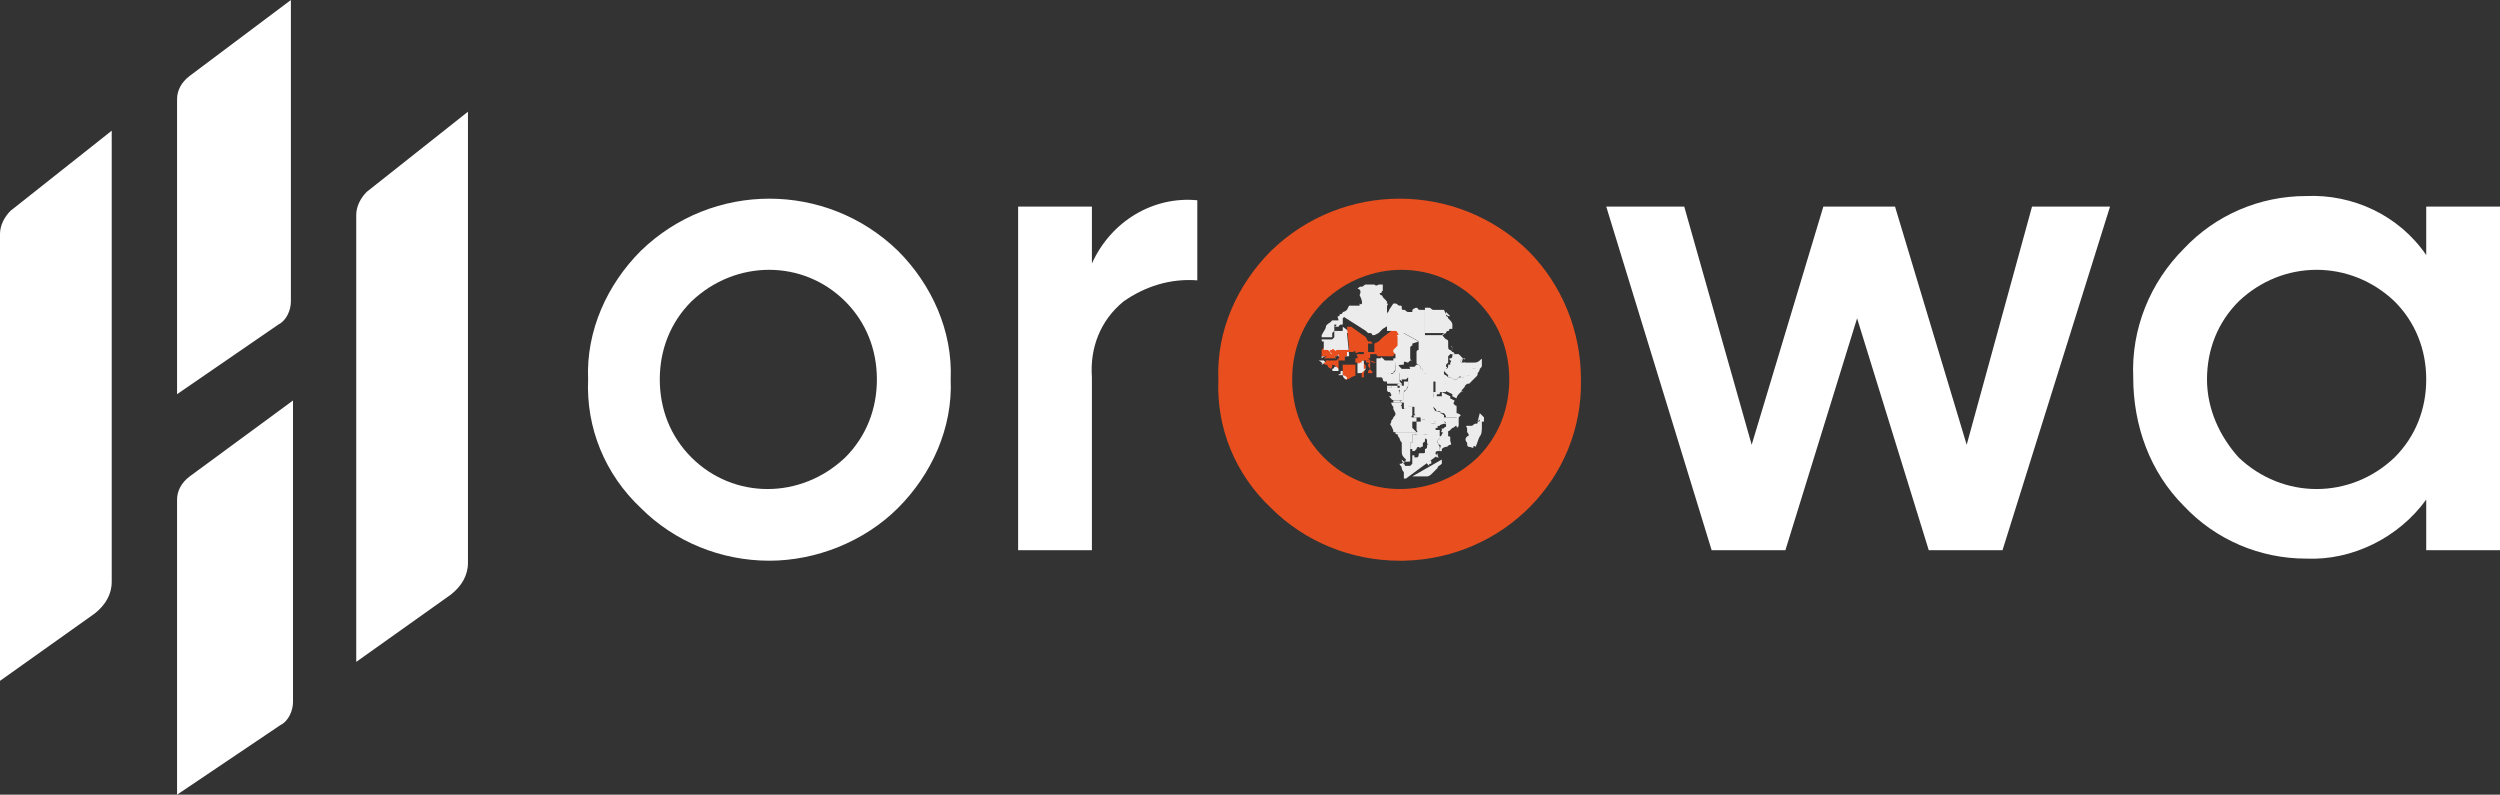 <?xml version="1.0" encoding="utf-8"?>
<!-- Generator: Adobe Illustrator 26.0.0, SVG Export Plug-In . SVG Version: 6.00 Build 0)  -->
<svg version="1.1" id="Calque_1" xmlns="http://www.w3.org/2000/svg" xmlns:xlink="http://www.w3.org/1999/xlink" x="0px" y="0px"
	 viewBox="0 0 118.6 37.7" style="enable-background:new 0 0 118.6 37.7;" xml:space="preserve">
<rect x="0" y="0" width="118.6" height="37.7" fill="#333333" stroke="none"/>
<style type="text/css">
	.st0{fill:#FFFFFF;}
	.st1{fill:#E94F1E;}
	.st2{fill:#EDECED;}
</style>
<g id="Calque_2_00000168814377574797222070000017138455572090879371_">
	<g id="Calque_1-2">
		<path class="st0" d="M0,32.3V11.1c0-0.4,0.2-0.8,0.5-1.1l4.8-3.8v21.4c0,0.6-0.3,1.1-0.8,1.5L0,32.3z"/>
		<path class="st0" d="M16.9,31.4V10.2c0-0.4,0.2-0.8,0.5-1.1l4.8-3.8v21.4c0,0.6-0.3,1.1-0.8,1.5L16.9,31.4z"/>
		<path class="st0" d="M8.4,18.7v-14c0-0.4,0.2-0.8,0.6-1.1L13.8,0v14.3c0,0.4-0.2,0.9-0.6,1.1L8.4,18.7z"/>
		<path class="st0" d="M8.4,37.7v-14c0-0.4,0.2-0.8,0.6-1.1l4.9-3.6v14.3c0,0.4-0.2,0.9-0.6,1.1L8.4,37.7z"/>
		<path class="st0" d="M36.5,26.6c-2.3,0-4.5-0.9-6.1-2.5c-1.7-1.6-2.6-3.8-2.5-6.1c-0.1-2.3,0.9-4.5,2.5-6.1
			c3.4-3.3,8.8-3.3,12.2,0c1.6,1.6,2.6,3.8,2.5,6.1c0.1,2.3-0.9,4.5-2.5,6.1C41,25.7,38.7,26.6,36.5,26.6z M32.8,21.7
			c2,2,5.2,2,7.3,0c1-1,1.5-2.3,1.5-3.7c0-1.4-0.5-2.7-1.5-3.7c-2-2-5.2-2-7.3,0c-1,1-1.5,2.3-1.5,3.7
			C31.3,19.4,31.8,20.7,32.8,21.7z"/>
		<path class="st0" d="M51.8,12.5c0.9-2,2.9-3.2,5-3v3.8c-1.3-0.1-2.5,0.3-3.5,1c-1.1,0.9-1.6,2.2-1.5,3.6v8.2h-3.5V9.8h3.5V12.5z"
			/>
		<path class="st1" d="M66.4,26.6c-2.3,0-4.5-0.9-6.1-2.5c-1.7-1.6-2.6-3.8-2.5-6.1c-0.1-2.3,0.9-4.5,2.5-6.1
			c3.4-3.3,8.8-3.3,12.2,0c1.6,1.6,2.5,3.8,2.5,6.1c0.1,4.7-3.7,8.5-8.4,8.6C66.6,26.6,66.5,26.6,66.4,26.6L66.4,26.6z M62.8,21.7
			c2,2,5.2,2,7.3,0c1-1,1.5-2.3,1.5-3.7c0-1.4-0.5-2.7-1.5-3.7c-2-2-5.2-2-7.3,0c-1,1-1.5,2.3-1.5,3.7
			C61.3,19.4,61.8,20.7,62.8,21.7z"/>
		<path class="st0" d="M96.4,9.8h3.7l-5.1,16.3h-3.5l-3.4-11l-3.4,11h-3.5L76.2,9.8h3.7l3.2,11.3l3.4-11.3h3.4l3.4,11.3L96.4,9.8z"
			/>
		<path class="st0" d="M115.1,9.8h3.5v16.3h-3.5v-2.4c-1.3,1.8-3.5,2.9-5.7,2.8c-2.2,0-4.3-0.9-5.8-2.5c-1.6-1.6-2.4-3.8-2.4-6.1
			c-0.1-2.3,0.8-4.5,2.4-6.1c1.5-1.6,3.6-2.5,5.8-2.5c2.2-0.1,4.4,0.9,5.7,2.8V9.8z M106.2,21.7c2.1,2,5.3,2,7.4,0
			c1-1,1.5-2.3,1.5-3.7c0-1.4-0.5-2.7-1.5-3.7c-2.1-2-5.3-2-7.4,0c-1,1-1.5,2.3-1.5,3.7C104.7,19.4,105.3,20.7,106.2,21.7z"/>
		<path class="st2" d="M66.5,21.8C66.5,21.8,66.5,21.8,66.5,21.8c0.1,0.1,0.1,0.1,0.1,0.1s0.1,0,0.2,0s0.1,0,0.1-0.1v-0.8H67v-0.4
			h0.1c0,0,0.1,0,0.1,0s0,0.1,0.1,0s0-0.1,0.1-0.1h0.1l0,0c0,0-0.2,0-0.2,0c-0.1,0-0.1,0-0.2,0c-0.1,0-0.2,0-0.3,0l0,0h-0.4
			c0,0-0.1,0-0.1,0c0,0-0.1,0-0.1,0l0,0l0,0l0,0c0,0.1,0,0.1,0.1,0.1c0,0.1,0.1,0.2,0.1,0.2c0,0.1,0.1,0.2,0.1,0.2
			c0,0.1,0,0.2,0,0.2c0,0.1,0,0.1,0,0.2c0,0.1,0,0.2,0.1,0.3l0.1,0.1C66.6,22.1,66.5,21.9,66.5,21.8z"/>
		<path class="st2" d="M68.1,20.3L68.1,20.3L68.1,20.3c-0.2,0-0.2,0-0.2,0.1s-0.1,0.1-0.1,0.1s-0.1,0.1-0.1,0.1s-0.1,0-0.2,0h-0.1
			c0,0,0,0.1,0.1,0.1s0,0.1,0.1,0.1s0.1,0.1,0.1,0.1s0,0,0,0.1c0,0,0,0.1,0.1,0.1c0.1,0,0.1,0,0.1,0s0.1,0,0.1,0s0.1,0,0.1,0
			l0.1-0.1c0,0,0-0.1,0-0.1s0.1-0.1,0.1-0.1s0-0.1,0-0.1s0,0,0-0.1c0-0.1,0-0.1,0-0.2c0,0-0.1,0-0.1,0
			C68.1,20.4,68.1,20.4,68.1,20.3z"/>
		<path class="st2" d="M67.8,21C67.8,21,67.7,21,67.8,21c-0.1-0.1-0.1-0.1-0.1-0.2s-0.1-0.1-0.1-0.1s0-0.1-0.1-0.1s0,0-0.1-0.1h-0.1
			c0,0-0.1,0-0.1,0.1s0,0-0.1,0s-0.1,0-0.1,0H67V21h-0.1v0.3c0,0,0,0,0.1,0c0,0,0,0.1,0,0.1s0,0,0,0v0c0,0,0.1,0,0.1,0
			s0.1-0.1,0.1-0.1s0-0.1,0.1-0.1c0,0,0.1,0.1,0.1,0c0.1,0,0.1,0,0.1-0.1s0-0.1,0-0.1s0.1,0,0.1-0.1s0-0.1,0-0.1c0,0,0.1,0,0.1-0.1
			C67.7,21,67.7,21,67.8,21L67.8,21L67.8,21C67.7,21,67.9,21,67.8,21z"/>
		<path class="st2" d="M68.2,21.5C68.2,21.5,68.1,21.6,68.2,21.5c-0.1,0.1-0.1,0.2,0,0.2s0.1,0,0.1,0l0,0
			C68.2,21.7,68.2,21.6,68.2,21.5C68.2,21.6,68.2,21.5,68.2,21.5z"/>
		<path class="st2" d="M67.8,21.9c0,0-0.1,0-0.1,0L67.7,22l0.1,0.1l0,0V22h0.1C67.8,22,67.8,21.9,67.8,21.9
			C67.8,21.9,67.9,21.9,67.8,21.9z"/>
		<path class="st2" d="M68.2,21.6L68.2,21.6L68.2,21.6C68.2,21.6,68.2,21.6,68.2,21.6c-0.1,0-0.1-0.1-0.1-0.1s0-0.1,0.1-0.1
			c0,0,0,0,0.1,0l0,0c0,0,0-0.2,0-0.2S68.2,21,68.2,21S68,21,68,21s-0.1,0-0.1,0v0c0,0-0.1,0-0.1,0c0,0,0,0.1-0.1,0.1c0,0,0,0,0,0.1
			s-0.1,0.1-0.1,0.1s0,0,0,0.1s0,0.1-0.1,0.1c0,0-0.1,0-0.1,0c-0.1,0-0.1,0-0.1,0.1s-0.1,0.1-0.1,0.1s-0.1,0-0.1,0s0,0,0,0s0,0,0,0
			s0-0.1,0-0.1c0,0,0,0-0.1,0v0.4c0,0-0.1,0.1-0.1,0.1s-0.1,0-0.2,0s0,0-0.1-0.1s-0.1,0-0.1,0s0,0-0.1,0c0,0.1,0.1,0.1,0.1,0.2
			c0,0.1,0.1,0.2,0.1,0.2s0,0.1,0,0.1s0,0,0,0.1s0,0.1,0,0.1l0,0c0,0,0,0,0.1,0 M67,22.6c0,0,0.1,0,0.1,0c0.1,0,0,0,0.1,0
			c0.1,0,0.1,0,0.2,0c0,0,0.1,0,0.1,0h0.1c0,0,0,0,0.1,0c0.1,0,0.2-0.1,0.2-0.1c0.1-0.1,0.2-0.2,0.3-0.3c0-0.1,0.1-0.1,0.2-0.2
			c0-0.1,0-0.1,0-0.2L67,22.6z M67.9,22C67.9,22,67.8,22,67.9,22L67.9,22L67.9,22l-0.2,0l0.1-0.1c0,0,0.1-0.1,0.1,0
			S67.9,21.9,67.9,22C67.9,22,67.9,22,67.9,22L67.9,22z"/>
		<path class="st2" d="M66.1,20.5L66.1,20.5c0,0,0.1,0,0.1,0c0,0,0.1,0,0.1,0h0.4l0,0c0.1,0,0.2,0,0.3,0c0.1,0,0.1,0,0.2,0l0,0
			L67,20.3V20h0.2l0,0v-0.2l0,0c0,0-0.1,0-0.1,0c0,0,0,0-0.1,0s0-0.1,0-0.1s0-0.1,0-0.1s0-0.1,0-0.2c0,0,0-0.1,0-0.1c0,0,0,0-0.1,0
			s-0.1,0-0.1,0s-0.1,0-0.1,0s0,0.1,0,0.1c0,0-0.1,0-0.1,0c-0.1,0-0.1,0-0.1-0.1s-0.1,0,0-0.1c0,0,0-0.1,0-0.1h-0.4h-0.1
			c0,0.1,0.1,0.2,0.1,0.2c0,0,0,0.1,0,0.1s0.1,0.2,0.1,0.2c0,0.1,0,0.1-0.1,0.2c0,0.1-0.1,0.1-0.1,0.2c0,0.1-0.1,0.1,0,0.2
			C66.1,20.4,66.1,20.4,66.1,20.5L66.1,20.5L66.1,20.5z"/>
		<path class="st2" d="M68.1,19.5C68.1,19.5,68.1,19.5,68.1,19.5c-0.1,0-0.2,0-0.2,0s0,0,0,0.1s0,0.1,0,0.1s0,0.1,0,0.1s0,0.1,0,0.1
			s0,0.1,0.1,0.1s0.1,0,0.1,0s0,0,0,0.1c0,0,0,0-0.1,0c0,0-0.1,0-0.1,0c0,0,0-0.1,0-0.1c0,0-0.1,0-0.1,0s0,0-0.1-0.1s0,0,0,0
			s0,0-0.1,0s-0.1,0-0.1,0s-0.1,0,0-0.1s0,0-0.1,0s0,0,0,0l0,0V20l0,0h-0.2v0.4l0.1,0.2c0.1,0,0.2,0,0.2,0l0,0h0.1c0,0,0.1,0,0.2,0
			s0.1-0.1,0.1-0.1s0.1-0.1,0.1-0.1s0,0,0.1-0.1h0.1v-0.1l0.3-0.1c0,0,0,0,0,0s0-0.1,0-0.1s0.1,0,0,0s0-0.1,0-0.2s0,0,0,0
			c0,0,0-0.1,0-0.1c0,0-0.1-0.1-0.2-0.1C68.5,19.6,68.2,19.5,68.1,19.5z"/>
		<path class="st2" d="M68.1,18.6L68.1,18.6h-0.1v0.1l0,0l0,0l0,0c0.1,0,0,0,0,0L68.1,18.6C68,18.6,68,18.6,68.1,18.6L68.1,18.6z"/>
		<path class="st2" d="M69.5,17.4C69.5,17.4,69.5,17.4,69.5,17.4l0.3,0.1H70c0,0,0.1,0,0,0l-0.3,0.3c0,0,0,0-0.1,0s-0.1,0.1-0.2,0.1
			h-0.1L69.3,18l-0.1,0.1v0.4l0.1,0.1c0-0.1,0.2-0.2,0.2-0.3c0.1-0.1,0.1-0.1,0.2-0.1c0.1-0.1,0.2-0.2,0.3-0.3
			c0.1-0.1,0.1-0.1,0.1-0.2c0,0,0.1-0.1,0.1-0.2c0.1-0.1,0.1-0.1,0.1-0.2c0,0,0-0.1,0-0.2s0-0.1-0.1,0s-0.2,0.1-0.3,0.1
			c-0.1,0-0.1,0-0.2,0c0,0-0.1,0-0.2,0s-0.2,0.1-0.2,0c0,0,0,0-0.1-0.1c0,0-0.1,0.1-0.1,0.1C69.4,17.2,69.5,17.3,69.5,17.4z"/>
		<path class="st2" d="M63.7,15.2v-0.1c0.1-0.1,0.1-0.1,0.2-0.1h0.1c0,0,0.1,0,0.1,0c0,0,0.1,0,0.1-0.1c0,0,0.1,0,0.1,0s0,0,0,0
			s0,0,0-0.1s0,0,0,0h0.1c0,0,0.2,0,0.2,0s0,0,0,0s0-0.1,0-0.1s0-0.1,0-0.1c0,0,0-0.1,0-0.1l0,0h-0.1c-0.1,0-0.2,0-0.2,0
			S64,14.5,64,14.5s-0.1,0.2-0.1,0.2c0,0-0.1,0.1-0.2,0.1c0,0,0,0.1-0.1,0.1s0,0.1-0.1,0.1s0,0.1,0,0.2s-0.1,0.1-0.1,0.2
			s-0.1,0.1-0.2,0.1h-0.1h0.4C63.7,15.2,63.7,15.2,63.7,15.2z"/>
		<path class="st2" d="M65.6,14.2c0,0,0,0.1,0,0.1c0,0,0,0.1-0.1,0.1s0,0.1,0,0.1c0,0,0.1,0,0.1,0.1c0,0,0.1,0,0.1,0.1
			c0,0.1,0,0.1,0.1,0.2l0,0l0,0c0,0,0-0.1,0-0.1 M65.7,14.7L65.7,14.7L65.7,14.7l0.1-0.1l0,0c0,0,0-0.1,0,0s-0.1,0-0.1,0
			s0,0,0.1-0.1c0,0,0.1-0.1,0-0.1c0,0,0,0,0,0c-0.1,0,0-0.1,0-0.1s0-0.1,0,0s0,0-0.1,0s-0.1-0.1-0.2,0h-0.1c0,0,0.1,0,0.1,0
			L65.7,14.7z"/>
		<path class="st2" d="M64.5,14.4v0.1c0,0,0,0.1,0,0.1s0,0,0,0h-0.2c0,0,0,0-0.1,0s0,0,0,0v0.1l0,0h-0.1c0,0,0,0.1-0.1,0.1H64
			c0,0,0,0-0.1,0c-0.1,0-0.1,0.1-0.2,0.1V15l0,0l1.1,0.7l0.1,0.1c0,0,0.1,0,0.1,0c0.1,0,0.1,0.1,0.1,0.1h0.1l0.2-0.1l0.2-0.2
			l0.5-0.3l0,0c0-0.1,0-0.1-0.1-0.1s0,0-0.1,0s-0.1,0-0.1,0s0-0.1,0-0.1s0-0.1,0-0.1s0-0.1,0-0.1s0,0,0-0.1s0,0,0-0.1
			c0,0,0-0.1,0-0.1c0,0,0-0.1,0-0.1s-0.1-0.1,0-0.1l0,0l0,0c0-0.1,0-0.1-0.1-0.2c0,0-0.1-0.1-0.1-0.1c0,0,0-0.1-0.1-0.1
			c0,0-0.1-0.1,0-0.1s0-0.1,0.1-0.1c0,0,0-0.1,0-0.1c0-0.1,0-0.1,0-0.2h-0.1c0,0-0.1,0-0.1,0s-0.1,0.1-0.2,0c-0.1,0-0.3,0-0.4,0
			c-0.1,0-0.1,0.1-0.2,0.1c-0.1,0-0.1,0-0.2,0.1l0,0l0,0c0.1,0,0.2,0.1,0.1,0.3C64.7,14.4,64.6,14.5,64.5,14.4L64.5,14.4z"/>
		<path class="st2" d="M65.9,14.6L65.9,14.6 M65.9,14.7C65.9,14.7,65.9,14.8,65.9,14.7c0,0.1-0.1,0.1-0.1,0.2s0,0.1,0,0.1
			s0,0.1,0,0.1c0,0,0,0.1,0,0.1c0,0,0,0,0,0.1s0,0,0,0.1s0,0,0,0.1s0,0,0,0.1s0,0.1,0,0.1s0,0,0.1,0s0,0,0.1,0s0,0,0.1,0.1
			c0.1,0,0.1,0,0.2,0c0,0,0.1,0,0.1,0.1l0.2-0.1l0.9,0.5V16h0.1v-1c0-0.1,0-0.1,0-0.2s0-0.1,0-0.1l0,0l0,0c0,0,0,0-0.2,0
			s-0.1-0.1-0.2-0.1s-0.2,0.1-0.2,0.1s0,0.1,0,0.1s-0.1,0-0.2,0c-0.1,0-0.1-0.1-0.2-0.1c-0.1,0-0.1,0-0.1-0.1s0-0.1-0.1-0.1
			c-0.1,0-0.1-0.1-0.2-0.1c0,0-0.1,0-0.1,0L65.9,14.7c0.1-0.1,0.1-0.1,0.1-0.1L65.9,14.7z"/>
		<path class="st2" d="M62.9,16.9C62.9,16.9,63,16.9,62.9,16.9c0.1,0,0.1,0,0.2,0H62.9C63,16.9,62.9,16.8,62.9,16.9
			c-0.1,0-0.1,0-0.2,0c0,0,0,0,0,0.1l0,0C62.8,16.9,62.9,16.9,62.9,16.9z"/>
		<path class="st1" d="M62.8,17L62.8,17h0.3c0,0,0.1,0,0.1,0c0.1,0,0.1,0,0.2,0l0,0l0,0l-0.1-0.1c0,0,0-0.1,0-0.1l0,0
			c0,0,0-0.1-0.1-0.1l-0.1-0.1l0,0L63,16.5c0,0-0.1,0-0.1,0c0,0-0.1,0-0.1,0c0,0,0,0-0.1,0.1l0,0c0,0,0,0.1,0,0.1c0,0,0,0.1,0,0.2
			s0,0,0,0c0,0,0.1,0,0.1,0c0,0,0.1,0,0.1,0h0.1c0,0,0,0-0.1,0C63,16.9,62.9,16.9,62.8,17C62.8,16.9,62.8,16.9,62.8,17L62.8,17
			C62.8,16.9,62.8,17,62.8,17L62.8,17C62.8,17,62.8,17,62.8,17z"/>
		<path class="st2" d="M62.9,17.2C62.9,17.2,63,17.1,62.9,17.2L62.9,17.2C63,17.1,63,17.1,62.9,17.2C63,17,63,17.1,62.9,17.2
			l-0.1-0.1c0,0,0,0-0.1,0s0,0-0.1,0s0,0,0.1,0.1s0,0,0,0.1l0,0L62.9,17.2z"/>
		<path class="st2" d="M67.6,17.7C67.6,17.7,67.6,17.7,67.6,17.7c0-0.2-0.1-0.1-0.1-0.1s0,0,0-0.1c0,0-0.1,0-0.1,0l0,0l0,0l0,0
			c0,0,0-0.1,0-0.1l-0.1-0.1l0,0c0,0-0.1,0-0.1,0c0,0,0,0,0,0c0,0-0.1,0.1-0.1,0.1c0,0-0.1,0-0.2,0s0,0,0,0.1c0,0-0.1,0-0.1,0
			c0,0-0.1,0-0.1,0s0,0-0.1,0s-0.1,0-0.1,0l0,0c0,0,0,0-0.1,0.1s0,0.1,0,0.1s0,0.1,0,0.1c0,0,0,0.1,0,0.1c0,0,0,0,0,0.1l0,0
			c0,0,0.1,0.1,0.1,0.1l0,0l0,0c0,0,0-0.1,0-0.1h0.1l0,0h0.1v0c0,0,0.1-0.1,0.1-0.1S67,18,67,18h0.2c0,0,0-0.1,0-0.1s0.1,0,0.1,0
			c0,0,0.1,0,0.1,0c0,0,0.1,0,0.1,0s0.1,0,0.1,0h0.1v-0.1C67.7,17.8,67.6,17.8,67.6,17.7z"/>
		<path class="st2" d="M65.8,17.7L65.8,17.7c0.1,0,0.1,0,0.2,0s0,0,0.1,0c0-0.1,0.1-0.1,0.1-0.2c0,0,0,0,0-0.1s0,0,0-0.1
			c0,0,0-0.1,0-0.1l0.1-0.1h0.1c0,0,0-0.1,0-0.1l0,0V17l0,0l0,0c0,0,0,0.1-0.1,0.1s-0.1,0-0.1,0h-0.1c0,0-0.1,0-0.1,0s-0.1,0-0.1,0
			h-0.1c0,0-0.1,0-0.1,0c0,0,0,0-0.1-0.1s-0.1,0-0.1,0s0,0-0.1,0s-0.1,0-0.1,0s0,0.1,0,0.1c0,0,0,0.1,0,0.1l0,0c0,0,0,0.1,0,0.1
			c0,0,0,0.1,0,0.2c0,0,0,0,0,0.1c0,0,0,0.1,0,0.1c0,0,0,0.1,0,0.1c0,0,0,0,0,0.1l0,0c0,0,0.1,0,0.2,0c0.1,0,0.1,0.1,0.1,0.1
			c0,0,0,0.1,0.1,0.1s0.1,0,0.1,0c0.1,0,0.1,0,0.2,0l0,0c0,0,0-0.1,0-0.1L65.8,17.7z"/>
		<path class="st1" d="M65,17.5C65,17.5,65,17.4,65,17.5c0-0.1,0-0.1,0-0.1c0,0,0-0.1,0-0.2c0,0,0-0.1,0-0.1l0,0c0,0,0,0,0,0
			s0,0,0,0s0,0,0,0h-0.1c0,0,0,0-0.1,0l0,0c0,0.1,0,0.1,0.1,0.1s0,0.1,0,0.1S64.9,17.4,65,17.5c-0.1,0.1-0.1,0.1-0.1,0.2H65
			c0,0,0.1,0,0.1,0s0-0.1,0-0.1C65,17.6,65,17.5,65,17.5z"/>
		<path class="st1" d="M64.8,17.4C64.8,17.4,64.8,17.3,64.8,17.4c0-0.1-0.1-0.1-0.1-0.2h-0.1v0.1c0,0,0,0,0,0.1c0,0.1,0,0.1,0,0.2
			c0,0.1,0,0.1,0,0.2c0,0,0,0.1,0,0.1l0,0h0.1c0-0.1,0-0.2,0-0.2S64.8,17.4,64.8,17.4z"/>
		<path class="st2" d="M66,18.2h0.3c0.1,0,0.1,0,0.2,0.1c0,0,0-0.1,0-0.1l0,0c0,0,0,0-0.1-0.1l0,0c0,0,0,0,0-0.1c0,0,0-0.1,0-0.1
			c0,0,0-0.1,0-0.1s0-0.1,0-0.1s0,0,0.1-0.1c0,0,0-0.1,0-0.1c0,0,0,0-0.1-0.1s0-0.1,0-0.1h0.1c0,0,0.1,0,0,0c0,0,0-0.1,0-0.1
			c0,0,0-0.1,0-0.1s0-0.1-0.1-0.1l0,0v0l0,0c0,0,0,0,0,0.1s-0.1,0-0.1,0l-0.1,0.1c0,0,0,0.1,0,0.1c0,0,0,0,0,0.1s0,0,0,0.1
			c0,0.1,0,0.1-0.1,0.2c0,0-0.1,0.1-0.1,0s-0.1-0.1-0.1,0h-0.1l-0.1,0.1c0,0,0,0.1,0,0.1c0,0,0,0,0,0.1c0,0,0.1,0,0.1,0
			c0,0,0,0.1,0,0.1c0,0,0,0.1,0,0.1H66V18.2z"/>
		<path class="st1" d="M64.3,17.8c0,0,0-0.1,0-0.1c0,0,0-0.1,0-0.1s0,0,0-0.1c0-0.1,0-0.1,0-0.2l0,0c0,0-0.1,0-0.1,0
			c0,0-0.1,0-0.1,0s-0.1,0-0.1,0s0,0,0,0s0,0-0.1,0s0,0-0.1,0s0,0-0.1,0l0,0c0,0,0,0.1,0,0.1s0,0,0,0s0,0.1,0,0.1s0,0,0,0s0,0,0,0.1
			s0,0,0,0.1s0,0.1,0,0.1s0,0,0,0s0.1,0,0.1,0.1c0,0,0,0.1,0,0.1c0.1,0,0.2,0,0.3-0.1C64.3,17.8,64.4,17.8,64.3,17.8
			C64.4,17.8,64.4,17.8,64.3,17.8z"/>
		<path class="st2" d="M64.7,17.5c0-0.1,0-0.1,0-0.2c0,0,0-0.1,0-0.1s0,0,0-0.1s0,0,0,0c-0.1,0-0.2,0-0.3,0c0,0,0,0.1,0,0.1s0,0,0,0
			c0,0.1,0,0.1,0,0.2c0,0,0,0,0,0.1s0,0.1,0,0.1c0,0,0,0.1,0,0.1c0,0,0,0,0,0h0.1c0.1,0,0.1,0,0.2-0.1l0.1-0.1c0,0,0-0.1,0-0.1
			C64.8,17.5,64.8,17.5,64.7,17.5z"/>
		<path class="st1" d="M63.2,17.3L63.2,17.3L63.2,17.3c0.1,0,0.2,0.1,0.2,0.1c0,0,0,0,0,0.1h0.1c0,0,0,0.1,0,0.1s0,0.1,0,0s0,0,0,0
			l0,0l0,0c0,0,0,0,0-0.1s0,0,0,0s0-0.1,0-0.1s0,0,0,0s0,0,0-0.1s0,0,0,0v-0.1l0,0c0,0,0,0,0-0.1s0-0.1,0-0.1s-0.1,0.1-0.1,0.1
			s-0.1,0-0.1,0s0,0-0.1,0s0,0,0,0l0,0l0,0c-0.1,0-0.1,0-0.2,0h-0.1c0,0,0,0,0,0.1s0,0,0,0l0,0c0,0-0.1,0-0.1,0l0,0
			c0,0,0,0.1,0.1,0.1c0.1,0,0.1,0.1,0.1,0.1C63.2,17.6,63.2,17.4,63.2,17.3z"/>
		<path class="st2" d="M63.7,17.8L63.7,17.8C63.7,17.8,63.7,17.8,63.7,17.8C63.7,17.6,63.7,17.7,63.7,17.8L63.7,17.8L63.7,17.8
			C63.7,17.7,63.7,17.7,63.7,17.8c0-0.1,0-0.2,0-0.2h-0.1c0,0,0,0,0,0.1s-0.1,0-0.1,0.1l0,0L63.7,17.8c0,0.1,0.1,0.2,0.2,0.2l0,0
			c0,0,0-0.1,0-0.1C63.9,17.9,63.8,17.8,63.7,17.8z"/>
		<path class="st2" d="M63.5,17.6C63.5,17.6,63.5,17.5,63.5,17.6c0-0.1,0-0.1,0-0.1c0,0-0.1-0.1-0.1-0.1h-0.1l0,0c0,0,0,0.1-0.1,0.1
			s0,0,0,0c0,0.1,0,0.1,0.1,0.1L63.5,17.6L63.5,17.6C63.4,17.6,63.4,17.6,63.5,17.6z"/>
		<path class="st2" d="M63.2,15.8c0,0,0.1-0.1,0.1-0.1v-0.3h0.4v-0.2c0,0,0,0-0.1,0h-0.4c0,0-0.1,0.1-0.1,0.1c0,0-0.2,0.1-0.2,0.2
			s-0.1,0.2-0.2,0.4c0,0,0,0.1,0,0.1h0.5L63.2,15.8z"/>
		<path class="st2" d="M62.8,16.6C62.8,16.6,62.9,16.6,62.8,16.6c0.1,0,0.2,0,0.2,0l0.1,0.1l0,0c0,0,0,0.1,0.1,0.1c0,0,0,0,0.1,0.1
			h0.1c0,0,0-0.1,0.1,0s0,0,0.1,0s0,0,0.1,0h0.1H64v-0.1l0,0l-0.1-1h0.2l-0.4-0.3l0,0v0.2h-0.4v0.3c0,0-0.1,0.1-0.1,0.1v0h-0.5
			c0,0.1,0,0.1,0.1,0.1c0,0,0,0.1,0,0.2S62.8,16.5,62.8,16.6C62.8,16.6,62.8,16.6,62.8,16.6L62.8,16.6
			C62.8,16.6,62.8,16.5,62.8,16.6z"/>
		<path class="st1" d="M65.1,16.3c0,0,0-0.1-0.1-0.1c0,0-0.1,0-0.1,0L64.8,16l-0.7-0.5h-0.2l0.1,1l0,0c0,0,0,0.1,0,0.1h-0.4h-0.1
			c0,0-0.1,0-0.1,0s0,0.1-0.1,0s-0.1,0-0.1,0s0,0-0.1,0l0,0l0,0c0,0,0,0.1,0,0.1l0.1,0.1v0.1c0,0,0,0.1,0,0s0,0,0.1,0s0.1,0,0.1,0
			s0.1-0.1,0.1-0.1s0,0.1,0,0.1s0.1,0,0,0.1s0,0,0,0s0,0,0,0.1s0,0,0,0s0,0,0.1,0s0,0,0.1,0s0.1,0,0.1,0l0,0l0,0c0,0,0-0.1,0-0.1
			s0-0.1,0-0.1s0.1,0,0.1,0c0,0,0,0,0-0.1c0,0,0-0.1,0-0.1s0.1,0,0.1,0s0,0,0,0s0,0,0.1,0s0,0,0,0s0.1,0,0.1,0s0.1-0.1,0.1,0
			s0.1,0,0.2,0s0,0,0.1,0h0.2c0,0,0.1,0,0.1,0s0-0.1,0-0.1c0-0.1,0-0.2,0-0.3L65.1,16.3z"/>
		<path class="st1" d="M65,17.1L65,17.1L65,17.1C65,17,65,17,65,17.1C64.9,17,64.9,17,65,17.1L65,17.1C64.9,17,64.9,17,64.9,17
			s0-0.1,0-0.1s0,0,0-0.1h-0.1c0,0,0,0-0.1,0s-0.1,0-0.1,0l0,0c0,0,0,0-0.1,0s0,0,0,0s0,0-0.1,0s0,0.1,0,0.1c0,0,0,0,0,0.1
			c0,0-0.1,0-0.1,0s0,0.1,0,0.1s0,0,0,0.1c0,0,0,0,0.1,0c0,0,0.1,0.1,0.1,0c0,0,0.1,0,0.1,0l0,0c0,0,0-0.1,0-0.1
			C64.8,17.1,64.9,17.1,65,17.1L65,17.1C65,17.1,65.1,17.1,65,17.1c0.1,0.1,0.1,0.1,0.2,0.1h0.1c0,0,0,0,0,0L65,17.1z"/>
		<path class="st1" d="M66.4,15.9c0,0,0-0.1,0-0.1V15.9c-0.1-0.1-0.1-0.2-0.2-0.2c-0.1,0-0.1,0-0.2,0L65.6,16l-0.2,0.2l-0.2,0.1l0,0
			c0,0.1,0,0.2,0,0.3c0,0,0,0.1,0,0.1s0,0-0.1,0h-0.2c0,0-0.1,0-0.1,0h-0.1v0.1c0,0,0,0,0,0.1s0.1,0,0.1,0.1s0,0,0,0l0,0h0.1V17l0,0
			l0.1,0c0,0,0,0,0,0s0,0,0,0c0,0,0-0.1,0-0.1c0,0,0-0.1,0-0.1s0.1,0,0.1,0s0,0,0.1,0s0.1,0,0.1,0s0,0.1,0.1,0.1c0,0,0.1,0,0.1,0
			h0.1c0,0,0.1,0,0.1,0s0.1,0,0.1,0H66c0,0,0.1,0,0.1,0s0-0.1,0.1-0.1l0,0l0,0c0-0.1,0,0,0-0.1s0.2-0.2,0.2-0.2c0-0.1,0-0.2,0-0.3
			c0,0,0-0.1,0-0.1C66.4,16,66.4,16.1,66.4,15.9C66.4,15.9,66.4,15.9,66.4,15.9z"/>
		<path class="st2" d="M67.3,16.2l-0.9-0.5h-0.1c0,0.1,0,0.1,0,0.1s0.1,0.1,0,0.1s0,0,0,0.1c0,0,0,0.1,0,0.1c0,0.1,0,0.2,0,0.3
			c0,0-0.2,0.2-0.2,0.2s0,0,0,0.1l0,0l0,0l0,0c0,0,0.1,0.1,0.1,0.1s0,0,0,0.1c0,0,0,0.1,0,0.1l0,0h-0.1c0,0,0,0,0,0.1s0.1,0,0.1,0.1
			c0,0,0,0.1,0,0.1c0,0,0,0,0.1,0s0,0,0.1,0s0.1,0,0.1,0c0,0,0.1,0,0.1,0c0,0,0,0,0-0.1s0.1,0,0.2,0c0,0,0.1-0.1,0.1-0.1
			c0,0,0,0,0,0c0,0,0.1,0,0.1,0l0,0v0c0,0-0.1,0-0.1-0.1s0-0.1,0-0.1s0,0,0-0.1s0-0.1,0-0.1s0-0.1,0-0.1s0,0,0-0.1s0.1-0.1,0.1-0.1
			s0-0.1,0-0.1L67.3,16.2z"/>
		<path class="st2" d="M68.6,14.9l-0.1-0.2l0,0c0,0-0.1,0-0.1,0c0,0-0.1,0-0.1,0c-0.1,0-0.2,0-0.2,0c0,0-0.1,0-0.1,0
			c-0.1,0-0.1-0.1-0.2-0.1c-0.1,0-0.1,0-0.2,0l0,0c0,0.1,0,0.1,0,0.1s0,0.1,0,0.2v0.9h0.7l0,0l0,0h0.2c0,0,0,0,0.1,0
			c0,0,0-0.1,0.1-0.1s0-0.1,0.1-0.1s0,0,0.1,0l0,0v-0.1c0,0,0,0,0-0.1s-0.1-0.2-0.1-0.2s-0.1-0.1-0.1-0.1s0-0.1-0.1-0.1
			c0-0.1,0-0.1,0-0.2c0,0,0.1,0.1,0.1,0.1s0.1,0.1,0.1,0.1S68.6,15,68.6,14.9L68.6,14.9L68.6,14.9L68.6,14.9z"/>
		<path class="st2" d="M66,18.9C66.1,18.9,66,18.9,66,18.9c0-0.2,0-0.1,0.1-0.1s0-0.1,0.1-0.1s0,0.1,0.1,0.1s0,0,0.1,0s0-0.1,0-0.1
			s0-0.1,0-0.1s-0.1-0.1,0-0.1c0,0,0,0,0-0.1c0,0,0,0,0,0h-0.1c0,0,0-0.1,0-0.1H66c0,0,0,0.1,0,0.1h-0.2l0,0c0,0,0,0,0.1,0
			s-0.1,0-0.1,0c0,0,0,0,0,0.1c0,0,0,0.1,0.1,0.1s0,0,0.1,0.1S65.9,18.8,66,18.9C66,18.9,66,18.9,66,18.9z"/>
		<path class="st2" d="M66,18.4c0,0,0-0.1,0-0.1h-0.2c0,0,0,0,0,0.1c0,0,0,0,0,0l0,0l0,0L66,18.4L66,18.4z"/>
		<path class="st2" d="M66.2,19C66.2,19,66.2,19,66.2,19c0.2,0,0.2,0,0.2,0s0,0,0.1,0s0.1,0,0.1-0.1s0,0,0-0.1s0-0.1,0-0.2
			s0.1-0.1,0.1-0.1s0.1-0.2,0.1-0.2c0,0,0-0.1,0-0.1c0,0,0-0.1,0-0.1l0,0h-0.1l0,0h-0.1c0,0,0,0.1,0,0.1c0,0,0,0.1,0,0.1
			c-0.1,0-0.1,0-0.2-0.1h-0.1c0,0,0,0.1,0,0.1c0,0,0.1,0,0.1,0c0,0,0,0,0,0.1c0,0,0,0,0,0c-0.1,0,0,0.1,0,0.1s0,0.1,0,0.1
			s0,0.1,0,0.1s-0.1,0-0.1,0s0-0.1-0.1-0.1s0,0.1-0.1,0.1s-0.1,0-0.1,0s0,0.1,0,0.1c0,0,0,0-0.1,0l0,0C66,18.9,66,19,66.2,19
			C66.1,19,66.1,19,66.2,19z"/>
		<path class="st2" d="M68.6,15.8C68.6,15.8,68.6,15.9,68.6,15.8c-0.2,0.1-0.1,0.1-0.2,0.1c0,0,0,0-0.1,0h-0.2l0,0l0,0h-0.7v0.2
			h-0.1v0.4c0,0,0,0.1,0,0.1s-0.1,0-0.1,0.1s0,0.1,0,0.1s0,0.1,0,0.1s0,0,0,0.1s0,0.1,0,0.1s0,0,0,0.1s0.1,0.1,0.1,0.1v0l0.1,0.1
			c0,0,0,0.1,0,0.1s0,0,0,0l0,0l0,0c0,0,0.1,0,0.1,0c0,0,0,0,0,0.1s0,0,0.1,0.1s0,0.1,0,0.1s0.1,0.1,0.1,0.1v0.1l0,0
			c0,0,0,0,0.1,0.1c0,0,0,0,0.1,0s0.1,0,0.1,0s0,0,0.1,0l0.1,0.1h0.1c0,0,0.1,0,0.1,0c0,0,0.1,0,0.1,0h0.1l0,0l0,0
			c0,0,0.1,0,0.1-0.1h0.1l0,0v-0.1c-0.1,0-0.1,0-0.1-0.1c0,0-0.1-0.1-0.1-0.1s-0.1,0-0.1-0.1s0,0,0-0.1s0.1,0,0.1,0s0-0.1,0-0.1
			s0.1-0.1,0-0.1s0,0,0,0s0-0.1,0-0.1s0.1-0.1,0.1-0.1l0,0c0,0,0-0.1,0-0.1s0-0.1,0-0.1c0,0,0-0.1,0-0.1c0,0,0,0,0.1-0.1
			c0,0,0.1-0.1,0.1-0.1c0,0,0,0-0.1-0.1c-0.1,0-0.1-0.1-0.1-0.2c0-0.1,0-0.1,0-0.2c0-0.1-0.1-0.1-0.1-0.1c0,0-0.1-0.1-0.1-0.1l0,0
			C68.3,15.8,68.6,15.8,68.6,15.8z"/>
		<path class="st2" d="M69.4,17L69.4,17c-0.1,0.1-0.1,0.1-0.1,0.2c0,0,0,0,0.1,0c0,0,0,0,0.1,0v0c0,0,0,0-0.1,0S69.4,17.1,69.4,17
			C69.6,17,69.5,17.1,69.4,17L69.4,17L69.4,17L69.4,17z"/>
		<path class="st2" d="M68.9,16.5C68.9,16.5,68.8,16.5,68.9,16.5c0,0.1,0,0.1-0.1,0.2c0,0,0,0.1,0,0.1h0.1l0,0l0,0c0,0,0,0,0.1,0
			s0,0,0,0h0.1c0.1,0.1,0.2,0.1,0.2,0.2l0,0l0,0l0,0c0,0-0.1-0.1-0.1-0.1c0-0.1-0.1-0.1-0.2-0.1c0,0,0-0.1-0.1-0.1
			S68.9,16.6,68.9,16.5C68.9,16.5,68.9,16.4,68.9,16.5C68.8,16.4,68.9,16.4,68.9,16.5z"/>
		<path class="st2" d="M68.5,17.6c0,0,0.1,0.1,0.1,0.1c0,0,0.1,0.1,0.1,0.1c0,0,0,0,0,0.1l0,0c0,0,0.1,0,0.1,0
			c0.1,0,0.1,0.1,0.2,0.1h0.1c0,0,0,0,0.1-0.1s0.1,0,0.1,0s0,0,0,0h0.1h0.1c0,0,0.1-0.1,0.2-0.1s0.1,0,0.1,0l0.3-0.3l0,0h-0.2
			l-0.2-0.1c0,0-0.1-0.1-0.1-0.1c0,0-0.1-0.1-0.1-0.1c0,0,0,0,0,0c0,0,0,0-0.1,0c0,0,0,0-0.1,0c0,0,0-0.1,0-0.1l0.1-0.1
			c-0.1-0.1-0.2-0.2-0.2-0.2h-0.1l0,0c0,0,0,0-0.1,0s0,0,0,0s0,0,0,0h-0.1c0,0,0,0.1,0,0.1l0,0c0,0,0,0.1-0.1,0.1s0,0.1,0,0.1
			s-0.1,0,0,0s0,0.1,0,0.1s0,0.1,0,0.1h-0.1c0,0,0,0,0,0.1S68.4,17.6,68.5,17.6z"/>
		<path class="st2" d="M69.3,18.1L69.3,18.1l0.1-0.2h-0.1l0,0c0,0-0.1,0-0.1,0s-0.1,0.1-0.1,0.1L69,18c0,0-0.1,0-0.1-0.1
			c0,0-0.1,0-0.1,0s0,0-0.1,0h-0.1c0,0-0.1,0-0.1,0.1l0,0l0.1,0v0.1l0,0v0.1c0,0,0,0.1-0.1,0.1c0,0,0,0,0,0.1h0.1c0,0-0.1,0-0.1,0.1
			l0,0l0.4,0.2v0.1l0.2,0.1c0-0.1,0.1-0.2,0.1-0.2c0,0,0,0,0.1-0.1s0,0,0.1,0l0,0l-0.1-0.1L69.3,18.1z"/>
		<path class="st2" d="M68.5,18.1L68.5,18.1L68.5,18l0,0c0,0,0,0-0.1,0c0,0-0.1,0-0.1,0c0,0,0,0-0.1,0h-0.1c0,0,0,0.1,0,0.1
			s0,0,0,0.1s0,0,0,0.1l0,0c0,0,0,0,0,0.1s0,0.1,0,0.1c0,0,0,0.1,0,0.1c0,0,0,0.1,0,0.1l0,0h0.1h0.1c0-0.1,0-0.1,0.1-0.1h0.2
			c0,0,0,0,0-0.1c0,0,0.1-0.1,0.1-0.1v-0.1L68.5,18.1z"/>
		<path class="st2" d="M70.2,19.9C70.2,19.8,70.2,19.9,70.2,19.9S70.2,19.9,70.2,19.9c0,0.1,0,0.1-0.1,0.1 M70.1,20
			C70.1,20,70.1,20,70.1,20c0,0.1,0,0.1-0.1,0.1s-0.1,0.1-0.2,0.1s-0.1,0-0.2,0s0,0.1,0,0.1c0,0.1,0,0.1,0,0.2
			c0.1,0.1,0.1,0.2,0,0.2c-0.1,0.1-0.1,0.2,0,0.3c0,0.1,0,0.2,0.1,0.2s0.2,0.1,0.2,0s0.1,0,0.1,0c0.1-0.2,0.1-0.3,0.2-0.5
			c0.1-0.1,0.1-0.3,0.1-0.5c0,0,0-0.1,0-0.1s0-0.1,0-0.1s0.1,0,0.1,0s0-0.1,0-0.2c-0.1-0.1-0.1-0.1-0.2-0.2L70.1,20z"/>
		<path class="st2" d="M68,19.3c0-0.1,0-0.3,0-0.4l0,0v-0.1l0,0l0,0l0,0c0,0,0-0.1,0-0.1l0,0c0,0,0-0.1,0-0.1c0,0,0-0.1,0-0.1
			c0,0,0-0.1,0-0.1s0,0,0-0.1l0,0c0,0,0,0,0-0.1s0,0,0-0.1s0-0.1,0-0.1l0,0v-0.2h-0.1c0,0,0,0-0.1,0s-0.1,0-0.1,0c0,0,0,0-0.1-0.1
			l0,0h-0.1c0,0-0.1-0.1-0.1,0s0,0-0.1,0c0,0-0.1,0-0.1,0c0,0-0.1,0-0.1,0s0,0.1,0,0.1H67c0,0,0-0.1-0.1-0.1S66.8,18,66.8,18v0.1
			c0,0,0,0.1,0,0.1c0,0,0,0.1,0,0.1c0,0.1-0.1,0.2-0.1,0.2s-0.1,0.1-0.1,0.1s0,0.1,0,0.2s0,0,0,0.1s0,0-0.1,0.1s-0.1,0-0.1,0
			s0,0-0.1,0s-0.1,0-0.1,0s-0.1,0-0.1,0c0,0,0,0.1,0,0.1l0,0h0.1h0.4c0,0,0,0.1,0,0.1c0,0,0,0,0,0.1s0,0.1,0.1,0.1c0,0,0.1,0,0.1,0
			c0,0,0-0.1,0-0.1s0.1,0,0.1,0s0,0,0.1,0s0.1,0,0.1,0c0,0,0,0.1,0,0.1c0,0,0,0.1,0,0.2s0.1,0.1,0,0.1s0,0.1,0,0.1s0,0,0.1,0
			c0,0,0.1,0,0.1,0l0,0l0,0l0,0h0.1c0,0,0,0.1,0,0.1s0.1,0,0.1,0s0.1,0,0.1,0l0,0c0,0,0,0.1,0.1,0.1s0.1,0,0.1,0c0,0,0,0.1,0,0.1
			l0.4,0l0,0v-0.1c0,0,0,0-0.1,0s-0.1-0.1-0.1-0.1s0-0.1,0-0.1s0-0.1,0-0.1s0,0,0-0.1s0-0.1,0-0.1s0.1,0,0.1,0l0,0
			C68,19.4,68,19.3,68,19.3z"/>
		<path class="st2" d="M67.9,18.9c0,0,0.1,0.1,0.1,0.1l0,0c0,0,0.1-0.1,0.1-0.1l0,0c0,0,0,0,0-0.1L67.9,18.9L67.9,18.9L67.9,18.9
			L67.9,18.9z"/>
		<path class="st2" d="M69.2,20.2c0-0.1,0-0.1,0-0.2c0-0.1,0-0.2,0-0.3l0,0l-0.1,0.1c0,0,0,0-0.1,0s0,0-0.1,0s0,0,0,0s0,0-0.1,0
			h-0.1l0,0c0,0-0.1,0-0.1,0h-0.1l0,0c0,0,0,0.2,0,0.2c0,0,0.1,0,0.1,0.1c0,0,0,0,0,0.1s0,0-0.1,0.1s0,0.1,0,0.1s-0.1-0.1-0.1-0.1
			s0-0.1,0-0.1s-0.1,0-0.1,0S68.4,20,68.4,20l-0.3,0.1v0.1l0,0l0,0c0,0,0.1,0,0.2,0c0,0,0.1,0,0.1,0c0,0.1,0,0.1,0,0.2
			c0,0.1-0.1,0.1,0,0.1s0,0.1,0,0.1s0,0.1-0.1,0.1s0,0.1,0,0.1l-0.1,0.1l0,0c0,0,0,0.2,0.1,0.2s0,0.2,0,0.2c0,0,0,0.1,0,0.1h0.1
			c0,0,0,0,0-0.1l0,0c0,0,0.1-0.1,0.2-0.1s0.1-0.1,0.2-0.1s0-0.1,0-0.2s0-0.1,0-0.1c0-0.1,0-0.1-0.1-0.1v-0.1c0,0,0,0,0-0.1
			s0,0,0.1-0.1c0,0,0.1-0.1,0.1-0.1c0.1,0,0.1-0.1,0.2-0.1C69.1,20.4,69.2,20.2,69.2,20.2z"/>
		<path class="st2" d="M69.1,19.6c0-0.1,0-0.1,0-0.1s0-0.1,0-0.1s0,0,0-0.1s0,0-0.1-0.1s0-0.1,0-0.2l-0.2-0.1v-0.1l-0.4-0.2
			c0,0,0,0.1,0,0.1c0,0,0,0.1,0,0.1s-0.1,0-0.2,0s0-0.1,0-0.2h-0.1h-0.1l0,0c0,0,0,0,0,0.1l0,0c0,0,0,0,0,0.1l0,0
			c0,0.1,0,0.2-0.1,0.3l0,0c0,0.1,0,0.2,0.1,0.2c0,0,0.1,0.1,0.1,0.1c0,0,0.1,0.1,0,0.1s0,0-0.1,0l0,0c0,0,0.1,0,0.1,0
			c0,0,0.1,0,0.1,0c0.1,0,0.1,0,0.2,0.1h0.1c0,0,0.1,0.1,0.1,0.2h0.1c0,0,0,0,0.1,0s0,0,0,0h0.1c0,0,0.1,0,0.1,0s0,0,0,0s0,0,0.1,0
			s0.1,0,0.1,0l0.1-0.1C69.2,19.6,69.1,19.6,69.1,19.6z"/>
		<path class="st2" d="M68.7,20.2C68.6,20.1,68.6,20.1,68.7,20.2L68.7,20.2c-0.1-0.1-0.2-0.2-0.2-0.2s0-0.1,0-0.2s0-0.1,0-0.1h-0.1
			c0,0,0,0.1,0,0.1l0,0c0,0,0,0.2,0,0.2s0,0,0,0V20c0,0,0,0,0,0l0,0c0,0,0.1,0.1,0.1,0.1S68.6,20.1,68.7,20.2
			C68.6,20.1,68.6,20.2,68.7,20.2c-0.1,0.1,0,0.2,0,0.2S68.7,20.3,68.7,20.2C68.7,20.2,68.7,20.3,68.7,20.2
			C68.7,20.1,68.7,20.2,68.7,20.2z"/>
	</g>
</g>
</svg>
